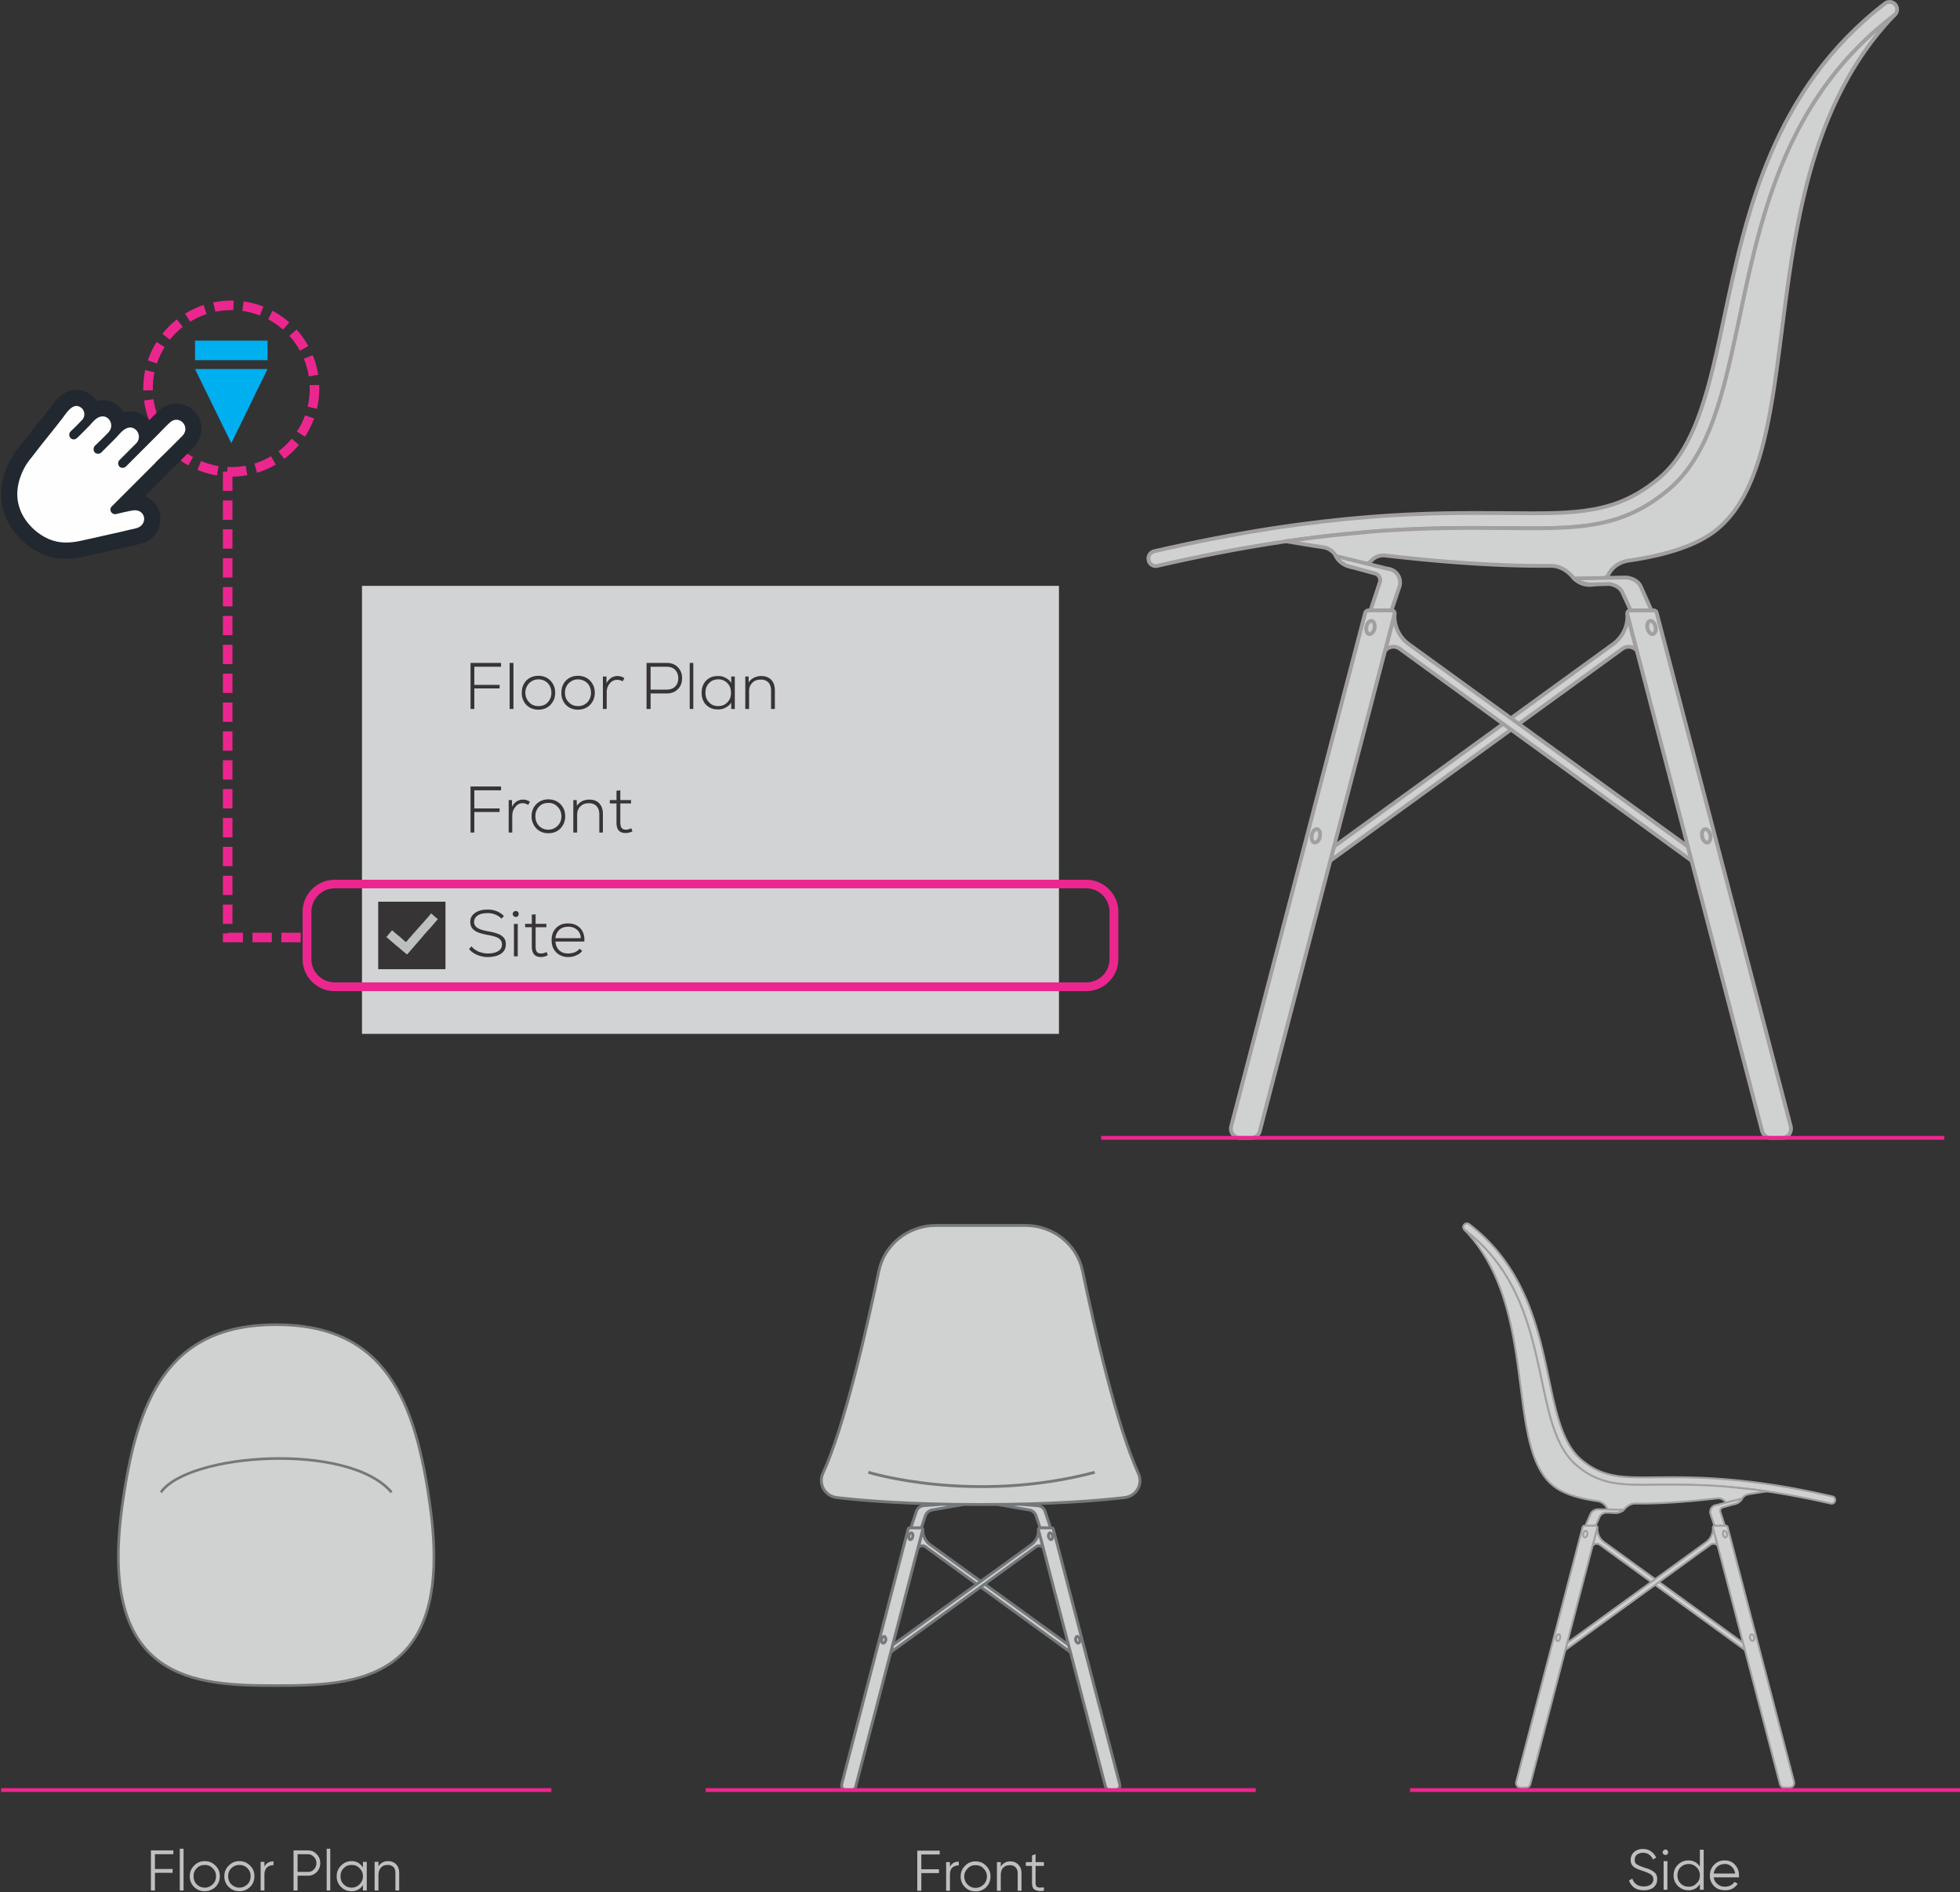 <svg xmlns="http://www.w3.org/2000/svg" xml:space="preserve" id="svg1" width="548.955" height="529.903" viewBox="0 0 145.244 140.203"><rect x="0" y="0" width="145.244" height="140.203" fill="#333333" stroke="none"/><defs id="defs1"><style id="style1" type="text/css">.fil2{fill-rule:nonzero}.str3,.str6{stroke:#ec268f;stroke-width:.16;stroke-miterlimit:22.926}.str6{stroke-width:.4;stroke-dasharray:.81 .4}.str0{stroke-linejoin:round;stroke-miterlimit:10}.str2{stroke:#75787a}.str2,.str4,.str5{stroke-linejoin:round;stroke-miterlimit:10}.str5{stroke:#75787a;stroke-width:.11}.str2{stroke-width:.12}.str0,.str4{stroke:#a1a09f;stroke-width:.16}.str4{stroke-width:.08}.fil1,.fil2{fill:none}.fil1{fill-rule:nonzero}.fil8{fill:#00afef}.fil0,.fil11,.fil3{fill-rule:nonzero}.fil3{fill:#bdbfc1}.fil11{fill:#373435}.fil0{fill:#d0d1d1}</style></defs><g id="layer1" transform="matrix(.384 0 0 .384 205.261 3.433)"><g id="g24" style="clip-rule:evenodd;fill-rule:evenodd;image-rendering:optimizeQuality;shape-rendering:geometricPrecision;text-rendering:geometricPrecision" transform="translate(-534.321 -8.897)scale(4.603)"><g id="Camada_x0020_1-3"><g id="_2849951777808"><path id="path1-2" d="M48.11 23.48c.03.17.21.27.37.23 7.16-1.65 11.45-1.61 14.59-1.58 3.04.03 4.88.05 6.87-1.64 1.73-1.47 2.29-4.11 2.94-7.17.91-4.33 1.95-9.22 6.49-12.69.13-.1.16-.29.06-.43s-.3-.17-.44-.07c-4.72 3.62-5.83 8.84-6.73 13.06-.62 2.95-1.16 5.49-2.72 6.82-1.82 1.54-3.47 1.52-6.47 1.49-2.99-.02-7.49-.07-14.73 1.6-.17.04-.27.21-.23.38" class="fil0"></path><path id="path2-2" d="M48.11 23.48c.03.17.21.27.37.23 7.16-1.65 11.45-1.61 14.59-1.58 3.04.03 4.88.05 6.87-1.64 1.73-1.47 2.29-4.11 2.94-7.17.91-4.33 1.95-9.22 6.49-12.69.13-.1.16-.29.06-.43s-.3-.17-.44-.07c-4.72 3.62-5.83 8.84-6.73 13.06-.62 2.95-1.16 5.49-2.72 6.82-1.82 1.54-3.47 1.52-6.47 1.49-2.99-.02-7.49-.07-14.73 1.6-.17.04-.27.21-.23.38z" class="fil1 str0"></path><path id="path3-3" d="m55.94 22.42 1.58-.15c2.25-.17 4.03-.15 5.55-.14 3.04.03 4.88.05 6.87-1.64 1.73-1.47 2.29-4.11 2.94-7.17.91-4.33 1.95-9.22 6.49-12.69-6.32 6.58-3.35 18.1-7.38 21.51-.82.7-2.16 1.12-3.75 1.35-.34.05-.65.23-.82.53-.16.29-.47.49-.82.49-.29 0-.54-.13-.71-.33-.24-.29-.58-.48-.95-.47-2.33.02-4.81-.19-6.9-.43a.68.68 0 0 0-.59.21.96.96 0 0 1-.68.28.93.93 0 0 1-.81-.47.73.73 0 0 0-.54-.37c-.61-.09-1.13-.18-1.54-.25.73-.1 1.41-.19 2.06-.26" class="fil0"></path><path id="path4-6" d="m55.94 22.42 1.58-.15c2.25-.17 4.03-.15 5.55-.14 3.04.03 4.88.05 6.87-1.64 1.73-1.47 2.29-4.11 2.94-7.17.91-4.33 1.95-9.22 6.49-12.69-6.32 6.58-3.35 18.1-7.38 21.51-.82.7-2.16 1.12-3.75 1.35-.34.05-.65.23-.82.53-.16.29-.47.49-.82.49-.29 0-.54-.13-.71-.33-.24-.29-.58-.48-.95-.47-2.33.02-4.81-.19-6.9-.43a.68.68 0 0 0-.59.21.96.96 0 0 1-.68.28.93.93 0 0 1-.81-.47.73.73 0 0 0-.54-.37c-.61-.09-1.13-.18-1.54-.25.73-.1 1.41-.19 2.06-.26z" class="fil1 str0"></path><path id="path6-1" d="M53.88 22.68Z" class="fil1 str0"></path><path id="path7-5" d="M65.95 24.24c.22.17.49.26.77.25l.71-.02c.25.04.46.17.54.35l.35.76h.87l-.45-1.01c-.09-.2-.34-.35-.61-.37Z" class="fil0"></path><path id="path8-5" d="M65.95 24.24c.22.17.49.26.77.25l.71-.02c.25.04.46.17.54.35l.35.76h.87l-.45-1.01c-.09-.2-.34-.35-.61-.37Z" class="fil1 str0"></path><path id="path9-4" d="m55.96 23.3 2.16.53c.36.03.61.38.51.74l-.34 1.01h-.88l.39-1.17a.29.29 0 0 0-.2-.38l-1.14-.31c-.38-.14-.5-.42-.5-.42" class="fil0"></path><path id="path10-0" d="m55.96 23.3 2.16.53c.36.03.61.38.51.74l-.34 1.01h-.88l.39-1.17a.29.29 0 0 0-.2-.38l-1.14-.31c-.38-.14-.5-.42-.5-.42z" class="fil1 str0"></path><path id="path11-2" d="M68.18 25.74c.03.48-.19.95-.58 1.24l-11.72 8.5-.15.59 12.24-8.88c.19-.14.45-.11.6.07z" class="fil0"></path><path id="path12-6" d="M68.18 25.74c.03.48-.19.95-.58 1.24l-11.72 8.5-.15.59 12.24-8.88c.19-.14.45-.11.6.07z" class="fil1 str0"></path><path id="path13-0" d="M58.42 25.74c-.03.48.19.95.58 1.24l11.72 8.5.15.59-12.23-8.88a.45.45 0 0 0-.61.07z" class="fil0"></path><path id="path14-6" d="M58.42 25.74c-.03.48.19.95.58 1.24l11.72 8.5.15.59-12.23-8.88a.45.45 0 0 0-.61.07z" class="fil1 str0"></path><path id="path15-1" d="m73.83 47.41-5.65-21.67c-.02-.08.04-.16.12-.16h.99c.06 0 .11.04.12.1l5.62 21.53c.06.25-.12.48-.37.48h-.46c-.17 0-.32-.11-.37-.28" class="fil0"></path><path id="path16-1" d="m73.83 47.41-5.65-21.67c-.02-.08.04-.16.12-.16h.99c.06 0 .11.04.12.1l5.62 21.53c.06.25-.12.48-.37.48h-.46c-.17 0-.32-.11-.37-.28z" class="fil1 str0"></path><path id="path17-1" d="M69.02 26.33c.04.15.14.26.23.24.1-.02.15-.16.11-.31-.03-.15-.13-.26-.23-.24-.09.02-.14.16-.11.31" class="fil0"></path><path id="path18-7" d="M69.02 26.33c.04.15.14.26.23.24.1-.02.15-.16.11-.31-.03-.15-.13-.26-.23-.24-.09.02-.14.16-.11.31z" class="fil1 str0"></path><path id="path19-3" d="M71.32 35.07c.03.15.13.26.22.24.1-.02.15-.16.12-.32-.04-.15-.14-.26-.23-.24-.1.02-.15.16-.11.32" class="fil0"></path><path id="path20-0" d="M71.32 35.07c.03.15.13.26.22.24.1-.02.15-.16.12-.32-.04-.15-.14-.26-.23-.24-.1.02-.15.16-.11.32z" class="fil1 str0"></path><path id="path21-0" d="m52.77 47.41 5.65-21.67c.02-.08-.03-.16-.12-.16h-.99c-.05 0-.1.04-.12.1l-5.62 21.53c-.06.25.12.48.37.48h.46c.17 0 .33-.11.37-.28" class="fil0"></path><path id="path22-4" d="m52.77 47.41 5.65-21.67c.02-.08-.03-.16-.12-.16h-.99c-.05 0-.1.04-.12.1l-5.62 21.53c-.06.25.12.48.37.48h.46c.17 0 .33-.11.37-.28z" class="fil1 str0"></path><path id="path23-8" d="M57.58 26.33c-.03.15-.13.26-.23.24-.09-.02-.14-.16-.11-.31s.14-.26.23-.24.14.16.11.31" class="fil0"></path><path id="path24-3" d="M57.58 26.33c-.03.15-.13.26-.23.24-.09-.02-.14-.16-.11-.31s.14-.26.23-.24.14.16.11.31z" class="fil1 str0"></path><path id="path25-0" d="M55.29 35.07c-.03.15-.14.26-.23.24s-.14-.16-.11-.32c.03-.15.13-.26.23-.24.09.02.14.16.11.32" class="fil0"></path><path id="path26-1" d="M55.29 35.07c-.03.15-.14.26-.23.24s-.14-.16-.11-.32c.03-.15.13-.26.23-.24.09.02.14.16.11.32z" class="fil1 str0"></path><path id="line26-2" d="M46.12 47.69h35.35" class="fil1" style="stroke:#ec268f;stroke-width:.16;stroke-linejoin:round;stroke-miterlimit:4"></path><path id="path27-9" d="m40.35 63.06-1.33.23c-.13.03-.23.12-.27.24l-.17.51h-.44l.23-.68c.04-.14.16-.24.31-.25l.76-.06z" class="fil0"></path><path id="path28-0" d="m40.35 63.06-1.33.23c-.13.03-.23.12-.27.24l-.17.51h-.44l.23-.68c.04-.14.16-.24.31-.25l.76-.06z" class="fil1 str2"></path><path id="path29-3" d="m41.79 63.06 1.33.23c.13.03.23.12.27.24l.17.51H44l-.23-.68a.35.35 0 0 0-.31-.25l-.77-.06z" class="fil0"></path><path id="path30-8" d="m41.79 63.06 1.33.23c.13.03.23.12.27.24l.17.51H44l-.23-.68a.35.35 0 0 0-.31-.25l-.77-.06z" class="fil1 str2"></path><path id="path31-8" d="M38.64 64.11c-.01.24.1.47.29.62l5.83 4.22.07.3-6.08-4.42a.22.22 0 0 0-.3.04z" class="fil0"></path><path id="path32-5" d="M38.64 64.11c-.01.24.1.47.29.62l5.83 4.22.07.3-6.08-4.42a.22.22 0 0 0-.3.04z" class="fil1 str2"></path><path id="path33-7" d="M43.49 64.11c.02.24-.09.47-.28.62l-5.83 4.22-.08.3 6.09-4.42c.09-.07.22-.05.3.04z" class="fil0"></path><path id="path34-7" d="M43.49 64.11c.02.24-.09.47-.28.62l-5.83 4.22-.08.3 6.09-4.42c.09-.07.22-.05.3.04z" class="fil1 str2"></path><path id="path35-0" d="m35.83 74.88 2.81-10.77c.01-.04-.02-.07-.06-.07h-.49c-.03 0-.05.01-.06.04l-2.79 10.71c-.03.12.06.24.18.24h.23c.09 0 .16-.06.18-.15" class="fil0"></path><path id="path36-8" d="m35.83 74.88 2.81-10.77c.01-.04-.02-.07-.06-.07h-.49c-.03 0-.05.01-.06.04l-2.79 10.71c-.03.12.06.24.18.24h.23c.09 0 .16-.06.18-.15z" class="fil1 str2"></path><path id="path37-9" d="M38.22 64.41c-.01.07-.06.13-.11.12s-.07-.08-.05-.16c.01-.08.06-.13.11-.12s.07.08.05.16" class="fil0"></path><path id="path38-3" d="M38.22 64.41c-.01.07-.06.13-.11.12s-.07-.08-.05-.16c.01-.08.06-.13.11-.12s.07.08.05.16z" class="fil1 str2"></path><path id="path39-0" d="M37.09 68.75c-.02.08-.07.13-.12.12s-.07-.08-.05-.16c.01-.07.06-.13.11-.12s.07.08.06.16" class="fil0"></path><path id="path40-7" d="M37.09 68.75c-.02.08-.07.13-.12.12s-.07-.08-.05-.16c.01-.07.06-.13.11-.12s.07.08.06.16z" class="fil1 str2"></path><path id="path41-4" d="m46.3 74.88-2.81-10.77c-.01-.04.02-.07.06-.07h.5c.02 0 .05.01.06.04l2.79 10.71c.03.12-.06.24-.19.24h-.22c-.09 0-.16-.06-.19-.15" class="fil0"></path><path id="path42-7" d="m46.3 74.88-2.81-10.77c-.01-.04.02-.07.06-.07h.5c.02 0 .05.01.06.04l2.79 10.71c.03.12-.06.24-.19.24h-.22c-.09 0-.16-.06-.19-.15z" class="fil1 str2"></path><path id="path43-8" d="M43.91 64.41c.02.07.07.13.12.12.04-.01.07-.08.05-.16-.01-.08-.07-.13-.11-.12-.05.01-.07.08-.06.16" class="fil0"></path><path id="path44-3" d="M43.91 64.41c.02.07.07.13.12.12.04-.01.07-.08.05-.16-.01-.08-.07-.13-.11-.12-.05.01-.07.08-.06.16z" class="fil1 str2"></path><path id="path45-7" d="M45.05 68.75c.02.08.07.13.12.12.04-.01.07-.08.05-.16-.01-.07-.07-.13-.11-.12-.05.01-.07.08-.06.16" class="fil0"></path><path id="path46-1" d="M45.05 68.75c.02.08.07.13.12.12.04-.01.07-.08.05-.16-.01-.07-.07-.13-.11-.12-.05.01-.07.08-.06.16z" class="fil1 str2"></path><path id="path47-0" d="M41.07 63.06c2.93 0 4.91-.16 6.02-.29.5-.05.8-.56.59-1.01-.91-1.99-1.84-6.08-2.34-8.49-.23-1.11-1.23-1.91-2.4-1.91H39.2c-1.17 0-2.17.8-2.4 1.91-.51 2.41-1.43 6.5-2.35 8.49-.2.45.1.96.6 1.01 1.11.13 3.08.29 6.02.29" class="fil0"></path><path id="path48-0" d="M41.07 63.06c2.93 0 4.91-.16 6.02-.29.5-.05.8-.56.59-1.01-.91-1.99-1.84-6.08-2.34-8.49-.23-1.11-1.23-1.91-2.4-1.91H39.2c-1.17 0-2.17.8-2.4 1.91-.51 2.41-1.43 6.5-2.35 8.49-.2.45.1.96.6 1.01 1.11.13 3.08.29 6.02.29z" class="fil1 str2"></path><path id="path49-8" d="M36.36 61.71s4.37 1.35 9.49 0" class="fil1 str2"></path><path id="line49-3" d="M29.54 75.03H52.6" class="fil2 str3"></path><path id="polygon49" d="M38.41 79.25v-1.68h.94v.16h-.77v.62h.74v.16h-.74v.74z" class="fil3"></path><path id="_1-4" d="M39.78 78.25c.07-.14.19-.22.37-.22v.16a.4.4 0 0 0-.27.09c-.07.07-.1.17-.1.3v.67h-.16v-1.2h.16z" class="fil3"></path><path id="_2-5" d="M41.3 79.1a.6.6 0 0 1-.45.18c-.17 0-.32-.06-.44-.18a.6.6 0 0 1-.18-.45c0-.18.06-.32.18-.44.12-.13.27-.19.44-.19.18 0 .33.06.45.19.12.12.18.26.18.44q0 .27-.18.45m-.78-.11c.09.09.2.14.33.14a.476.476 0 0 0 .48-.48c0-.13-.05-.24-.14-.33-.09-.1-.2-.14-.34-.14-.13 0-.24.04-.33.14-.09.09-.14.2-.14.33s.05.25.14.34" class="fil3"></path><path id="_3-0" d="M42.31 78.02c.14 0 .26.05.34.14.09.09.13.21.13.36v.73h-.16v-.73c0-.11-.03-.19-.09-.25q-.075-.09-.24-.09c-.11 0-.2.03-.28.11-.07.07-.1.18-.1.33v.63h-.16v-1.2h.16v.19a.45.45 0 0 1 .4-.22" class="fil3"></path><path id="_4-1" d="M43.72 78.21h-.35v.72c0 .07.02.11.04.14.03.03.07.04.12.05.05 0 .11-.01.19-.01v.14c-.17.03-.29.01-.38-.04-.08-.04-.12-.14-.12-.28v-.72h-.26v-.16h.26v-.28l.15-.05v.33h.35z" class="fil3"></path><path id="path50-4" d="M76.89 62.9c-.02.09-.1.14-.18.12-3.56-.82-5.69-.8-7.25-.79-1.51.02-2.42.03-3.41-.81-.86-.73-1.14-2.04-1.46-3.56-.46-2.15-.97-4.58-3.23-6.31a.155.155 0 0 1-.03-.21.15.15 0 0 1 .22-.03c2.35 1.79 2.9 4.39 3.34 6.48.31 1.47.58 2.73 1.36 3.39.9.76 1.72.76 3.21.74 1.49-.01 3.72-.03 7.31.8.09.02.14.1.12.18" class="fil0"></path><path id="path51-5" d="M76.89 62.9c-.02.09-.1.14-.18.12-3.56-.82-5.69-.8-7.25-.79-1.51.02-2.42.03-3.41-.81-.86-.73-1.14-2.04-1.46-3.56-.46-2.15-.97-4.58-3.23-6.31a.155.155 0 0 1-.03-.21.15.15 0 0 1 .22-.03c2.35 1.79 2.9 4.39 3.34 6.48.31 1.47.58 2.73 1.36 3.39.9.76 1.72.76 3.21.74 1.49-.01 3.72-.03 7.31.8.09.02.14.1.12.18z" class="fil1 str4"></path><path id="path52-6" d="m73 62.38-.78-.08c-1.12-.08-2.01-.07-2.76-.07-1.51.02-2.42.03-3.41-.81-.86-.73-1.14-2.04-1.46-3.56-.46-2.15-.97-4.58-3.23-6.31 3.14 3.27 1.67 8.99 3.67 10.69.41.35 1.07.56 1.86.67.17.02.33.11.41.26.08.14.23.24.41.24.14 0 .27-.06.35-.16.12-.14.29-.24.47-.23 1.16.01 2.39-.1 3.43-.22.11-.01.22.03.29.11a.467.467 0 0 0 .74-.1c.06-.1.16-.16.27-.18.3-.05.56-.09.76-.12-.36-.06-.69-.1-1.02-.13" class="fil0"></path><path id="path53-2" d="m73 62.38-.78-.08c-1.12-.08-2.01-.07-2.76-.07-1.51.02-2.42.03-3.41-.81-.86-.73-1.14-2.04-1.46-3.56-.46-2.15-.97-4.58-3.23-6.31 3.14 3.27 1.67 8.99 3.67 10.69.41.35 1.07.56 1.86.67.17.02.33.11.41.26.08.14.23.24.41.24.14 0 .27-.06.35-.16.12-.14.29-.24.47-.23 1.16.01 2.39-.1 3.43-.22.11-.01.22.03.29.11a.467.467 0 0 0 .74-.1c.06-.1.16-.16.27-.18.3-.05.56-.09.76-.12-.36-.06-.69-.1-1.02-.13z" class="fil1 str4"></path><path id="path54-0" d="M74.03 62.51h-.01Z" class="fil0"></path><path id="path55-3" d="M74.03 62.51h-.01Z" class="fil1 str4"></path><path id="path56-5" d="M68.03 63.28c-.11.09-.24.13-.38.13l-.36-.01c-.12.01-.23.08-.27.17l-.17.38h-.43l.22-.5c.05-.11.17-.18.3-.19z" class="fil0"></path><path id="path57-6" d="M68.03 63.28c-.11.09-.24.13-.38.13l-.36-.01c-.12.01-.23.08-.27.17l-.17.38h-.43l.22-.5c.05-.11.17-.18.3-.19z" class="fil1 str4"></path><path id="path58-6" d="m72.99 62.81-1.07.27c-.18.01-.3.19-.26.36l.17.51h.44l-.19-.58c-.03-.09.02-.17.1-.19l.56-.16c.19-.07.25-.21.25-.21" class="fil0"></path><path id="path59-6" d="m72.99 62.81-1.07.27c-.18.01-.3.19-.26.36l.17.51h.44l-.19-.58c-.03-.09.02-.17.1-.19l.56-.16c.19-.07.25-.21.25-.21z" class="fil1 str4"></path><path id="path60-7" d="M66.92 64.03c-.01.24.09.47.29.61l5.82 4.22.08.3-6.08-4.41c-.1-.07-.23-.06-.3.03z" class="fil0"></path><path id="path61-6" d="M66.92 64.03c-.01.24.09.47.29.61l5.82 4.22.08.3-6.08-4.41c-.1-.07-.23-.06-.3.03z" class="fil1 str4"></path><path id="path62-7" d="M71.77 64.03c.01.24-.1.47-.29.61l-5.82 4.22-.08.3 6.08-4.41c.1-.07.23-.06.3.03z" class="fil0"></path><path id="path63-7" d="M71.77 64.03c.01.24-.1.47-.29.61l-5.82 4.22-.08.3 6.08-4.41c.1-.07.23-.06.3.03z" class="fil1 str4"></path><path id="path64-1" d="m64.11 74.79 2.81-10.76c.01-.04-.02-.08-.06-.08h-.49c-.03 0-.05.02-.06.04l-2.79 10.7c-.03.12.06.24.18.24h.23c.09 0 .16-.06.18-.14" class="fil0"></path><path id="path65-9" d="m64.11 74.79 2.81-10.76c.01-.04-.02-.08-.06-.08h-.49c-.03 0-.05.02-.06.04l-2.79 10.7c-.03.12.06.24.18.24h.23c.09 0 .16-.06.18-.14z" class="fil1 str4"></path><path id="path66-1" d="M66.5 64.32c-.01.08-.06.13-.11.12s-.07-.08-.06-.16c.02-.07.07-.13.12-.12.04.01.07.08.05.16" class="fil0"></path><path id="path67-6" d="M66.5 64.32c-.01.08-.06.13-.11.12s-.07-.08-.06-.16c.02-.07.07-.13.12-.12.04.01.07.08.05.16z" class="fil1 str4"></path><path id="path68-2" d="M65.36 68.66c-.01.08-.06.13-.11.12s-.07-.08-.05-.16c.01-.07.06-.13.11-.12s.07.08.05.16" class="fil0"></path><path id="path69-7" d="M65.36 68.66c-.01.08-.06.13-.11.12s-.07-.08-.05-.16c.01-.07.06-.13.11-.12s.07.08.05.16z" class="fil1 str4"></path><path id="path70-2" d="m74.58 74.79-2.81-10.76c-.01-.04.02-.08.06-.08h.49c.03 0 .05.02.06.04l2.79 10.7c.03.12-.06.24-.18.24h-.23c-.09 0-.16-.06-.18-.14" class="fil0"></path><path id="path71-7" d="m74.58 74.79-2.81-10.76c-.01-.04.02-.08.06-.08h.49c.03 0 .05.02.06.04l2.79 10.7c.03.12-.06.24-.18.24h-.23c-.09 0-.16-.06-.18-.14z" class="fil1 str4"></path><path id="path72-6" d="M72.19 64.32c.01.08.06.13.11.12s.07-.08.06-.16c-.02-.07-.07-.13-.12-.12-.04.01-.07.08-.05.16" class="fil0"></path><path id="path73-5" d="M72.19 64.32c.01.08.06.13.11.12s.07-.08.06-.16c-.02-.07-.07-.13-.12-.12-.04.01-.07.08-.05.16z" class="fil1 str4"></path><path id="path74-1" d="M73.32 68.66c.02.08.07.13.12.12s.07-.08.05-.16c-.01-.07-.06-.13-.11-.12s-.07.08-.06.16" class="fil0"></path><path id="path75-3" d="M73.32 68.66c.02.08.07.13.12.12s.07-.08.05-.16c-.01-.07-.06-.13-.11-.12s-.07.08-.06.16z" class="fil1 str4"></path><path id="line75" d="M59.07 75.03h23.07" class="fil2 str3"></path><path id="path76-9" d="M68.87 79.23c-.15 0-.29-.03-.39-.1a.6.6 0 0 1-.23-.31l.14-.08c.03.1.09.19.17.24.08.06.18.09.31.09s.22-.03.29-.08a.28.28 0 0 0 .11-.22c0-.09-.04-.15-.1-.2-.06-.04-.17-.09-.31-.14-.18-.06-.29-.1-.35-.14a.35.35 0 0 1-.19-.33c0-.14.05-.25.15-.34q.15-.12.36-.12c.13 0 .25.03.34.1.1.07.17.16.22.26l-.14.08a.43.43 0 0 0-.42-.28c-.1 0-.18.03-.25.08q-.09.075-.09.21c0 .09.02.15.08.19s.15.08.29.13c.06.02.1.03.13.04.02.01.06.02.11.04s.09.04.11.06q.045.015.09.06c.04.03.06.05.08.08.01.02.02.06.04.09.01.04.01.08.01.13 0 .14-.05.25-.15.34-.1.08-.24.12-.41.12" class="fil3"></path><path id="_1_406" d="M69.86 77.72c-.02.02-.05.03-.08.03-.04 0-.06-.01-.08-.03a.09.09 0 0 1-.04-.08c0-.03.01-.06.04-.08.02-.02.04-.04.08-.04.03 0 .06.02.08.04s.03.05.03.08-.01.06-.03.08m-.16 1.49v-1.2h.16v1.2z" class="fil3"></path><path id="_2_407" d="M71.22 77.53h.16v1.68h-.16v-.24c-.11.18-.27.26-.48.26-.17 0-.32-.06-.44-.18a.6.6 0 0 1-.18-.44q0-.27.18-.45c.12-.12.27-.18.44-.18.21 0 .37.09.48.26zm-.81 1.41c.09.1.21.14.34.14s.24-.04.33-.14c.1-.09.14-.2.14-.33 0-.14-.04-.25-.14-.34a.45.45 0 0 0-.33-.14c-.13 0-.25.05-.34.14s-.13.2-.13.34c0 .13.04.24.13.33" class="fil3"></path><path id="_3_408" d="M72.27 77.98c.17 0 .32.06.43.19.11.12.16.27.16.44v.08H71.8c.02.12.07.21.16.28.09.08.19.11.32.11q.135 0 .24-.06a.4.4 0 0 0 .15-.14l.14.08c-.06.08-.13.15-.22.2s-.19.07-.31.07c-.19 0-.34-.05-.46-.17a.6.6 0 0 1-.18-.45q0-.27.18-.45a.58.58 0 0 1 .45-.18m0 .15c-.13 0-.23.04-.32.11a.5.5 0 0 0-.15.29h.9a.48.48 0 0 0-.15-.29.4.4 0 0 0-.28-.11" class="fil3"></path><path id="path77-9" d="M11.53 55.52c4.6 0 5.85 3.2 6.46 7.64 1.01 7.34-3.08 7.49-6.46 7.49-3.37 0-7.46-.15-6.46-7.49.61-4.44 1.87-7.64 6.46-7.64" class="fil0"></path><path id="path78-5" d="M11.53 55.52c4.6 0 5.85 3.2 6.46 7.64 1.01 7.34-3.08 7.49-6.46 7.49-3.37 0-7.46-.15-6.46-7.49.61-4.44 1.87-7.64 6.46-7.64z" class="fil1 str5"></path><path id="path79-9" d="M6.7 62.55c1.13-1.64 7.87-2.13 9.67 0" class="fil1 str5"></path><path id="line79-2" d="M0 75.03h23.07" class="fil2 str3"></path><path id="polygon79" d="M6.28 79.24v-1.68h.94v.16h-.77v.62h.74v.16h-.74v.74z" class="fil3"></path><path id="_1_409" d="M7.65 79.24h-.16v-1.75h.16z" class="fil3"></path><path id="_2_410" d="M8.99 79.09q-.195.18-.45.18a.6.6 0 0 1-.45-.18.6.6 0 0 1-.18-.45c0-.18.06-.32.18-.44.12-.13.27-.19.45-.19.17 0 .32.06.45.19.12.12.18.26.18.44q0 .27-.18.45m-.79-.11c.09.09.21.14.34.14s.24-.05.33-.14c.1-.09.14-.21.14-.34s-.04-.24-.14-.33c-.09-.1-.2-.14-.33-.14s-.25.04-.34.14c-.09.09-.13.2-.13.33s.04.25.13.34" class="fil3"></path><path id="_3_411" d="M10.44 79.09c-.13.12-.27.18-.45.18s-.32-.06-.45-.18a.6.6 0 0 1-.18-.45c0-.18.06-.32.18-.44.13-.13.27-.19.45-.19s.32.06.45.19c.12.12.18.26.18.44q0 .27-.18.45m-.79-.11c.1.09.21.14.34.14s.24-.05.34-.14c.09-.09.13-.21.13-.34s-.04-.24-.13-.33c-.1-.1-.21-.14-.34-.14s-.24.04-.34.14c-.09.09-.13.2-.13.33s.04.25.13.34" class="fil3"></path><path id="_4_412" d="M11.04 78.24c.07-.14.2-.22.38-.22v.16a.4.4 0 0 0-.27.09c-.07.07-.11.17-.11.3v.67h-.16v-1.2h.16z" class="fil3"></path><path id="_5-6" d="M12.86 77.56c.15 0 .27.05.37.16.1.1.15.22.15.37s-.05.28-.15.38-.22.15-.37.15h-.43v.62h-.17v-1.68zm0 .9c.1 0 .19-.03.25-.1a.37.37 0 0 0 .11-.27c0-.11-.04-.19-.11-.26a.33.33 0 0 0-.25-.11h-.43v.74z" class="fil3"></path><path id="_6-5" d="M13.8 79.24h-.15v-1.75h.15Z" class="fil3"></path><path id="_7-3" d="M15.17 78.04h.16v1.2h-.16v-.23a.54.54 0 0 1-.48.26c-.18 0-.32-.06-.44-.18a.6.6 0 0 1-.18-.45c0-.17.06-.32.18-.44s.26-.19.44-.19q.315 0 .48.27zm-.81.94c.09.09.2.14.34.14.13 0 .24-.05.33-.14s.14-.21.14-.34-.05-.24-.14-.33c-.09-.1-.2-.14-.33-.14-.14 0-.25.04-.34.14-.09.09-.13.2-.13.33s.04.25.13.34" class="fil3"></path><path id="_8-2" d="M16.22 78.01c.15 0 .26.05.35.14q.12.135.12.36v.73h-.16v-.73c0-.11-.02-.19-.08-.25a.32.32 0 0 0-.24-.09c-.12 0-.21.03-.28.11-.07.07-.11.18-.11.33v.63h-.16v-1.2h.16v.19a.45.45 0 0 1 .4-.22" class="fil3"></path><path id="polygon80-4" d="M15.13 43.33V24.55h29.22v18.78z" style="fill:#d2d3d5;fill-rule:nonzero"></path><path id="polygon81-4" d="M15.81 40.62v-2.83h2.82v2.83z" style="fill:#373435;fill-rule:nonzero"></path><path id="path81-4" d="M16.72 39.26c0 .01.2.18.22.2.01 0 .03.02.04.02l.17-.2c.01 0 .01-.01.02-.02.01 0 .01-.01.02-.02s.02-.02.03-.04l.31-.35c.01 0 .01-.01.01 0v-.01l.4-.45c.01-.01.02-.02.03-.04.01-.01.05-.06.06-.07.02.01.08.08.11.09v.01c.01 0 .01 0 .01.01.01.01.02.01.03.02.02.02.11.1.13.11l-.28.33-.02.02-.3.33c0 .01 0 .01-.01.02l-.64.74c-.01.01-.04.04-.05.04-.01-.01-.11-.1-.13-.11l-.14-.12c-.06-.06-.15-.12-.22-.18l-.04-.04c-.02-.01-.03-.03-.05-.04l-.13-.11c-.01-.02-.14-.12-.15-.13.01-.01.02-.03.03-.03l.09-.11c.02-.02.04-.05.06-.07l.06-.07c.02.01.14.12.16.14.03.01.15.13.17.13" style="fill:#bdbfc1"></path><path id="path82-2" d="M13.98 36.95H45.5c.69 0 1.26.57 1.26 1.26v1.99c0 .69-.57 1.26-1.26 1.26H13.98c-.69 0-1.26-.57-1.26-1.26v-1.99c0-.69.57-1.26 1.26-1.26zm0 .2H45.5c.58 0 1.05.48 1.05 1.06v1.99c0 .58-.47 1.05-1.05 1.05H13.98c-.58 0-1.05-.47-1.05-1.05v-1.99c0-.58.47-1.06 1.05-1.06z" class="str3" style="fill:#ec268f"></path><path id="polygon82-7" d="m8.13 15.46 1.52 3.11 1.52-3.11z" class="fil8"></path><path id="polygon83-9" d="M11.17 14.27v.82H8.13v-.82z" class="fil8"></path><path id="polyline83-2" d="M9.5 19.76v19.53h3.22" class="fil2 str6"></path><circle id="circle83-3" cx="9.65" cy="16.28" r="3.49" class="fil2 str6"></circle><path id="path83-7" d="M6.03 20.78c.3-.29.59-.59.89-.88l.01-.02.02-.02c.38-.37.76-.74 1.13-1.13.41-.41.43-1.05.04-1.48-.41-.44-1.06-.45-1.5-.05-.14.13-.28.27-.41.41-.27-.32-.68-.44-1.07-.34 0 0 0-.01-.01-.01-.24-.39-.69-.57-1.13-.46a1 1 0 0 0-.11-.14l-.02-.03-.02-.02c-.42-.37-.97-.36-1.38-.01-.2.17-.3.34-.45.53l-.92 1.16c-.14.17-.28.35-.42.52l-.01.02v.01c-.02.02-.03.04-.05.06-.04.06-.08.12-.12.19-.11.17-.21.36-.29.56-.23.57-.28 1.2-.1 1.79.26.85 1.01 1.59 1.86 1.86.53.16 1.04.13 1.57.01.47-.1.93-.21 1.39-.31.23-.05.46-.1.69-.16.35-.08.62-.15.85-.46.34-.46.26-1.1-.19-1.45-.08-.06-.16-.11-.25-.15" style="fill:#212830"></path><path id="path84-3" d="M2.55 17.55c-.3.39-.61.77-.92 1.16l-.41.53h-.01c-.01.02-.02.03-.03.05-.04.05-.07.1-.11.15-.09.15-.17.3-.23.46-.17.43-.22.9-.08 1.34.19.64.78 1.21 1.41 1.41.41.13.81.09 1.22 0 .47-.1.93-.21 1.39-.31.23-.05.46-.11.69-.16.17-.04.34-.06.45-.21.12-.16.1-.38-.06-.51-.12-.09-.27-.09-.41-.06-.21.04-.42.09-.63.14-.18.04-.32-.18-.18-.32l1.83-1.83v-.01c.38-.37.76-.74 1.13-1.12.36-.37-.13-.91-.52-.56-.19.17-.36.36-.53.53l-.51.51-.71.71-.1.1a.2.2 0 0 1-.27 0c-.07-.08-.07-.2 0-.27l.71-.71c.29-.32-.06-.83-.46-.6-.16.09-.29.27-.43.41l-.5.5-.08.08a.2.2 0 0 1-.27 0 .213.213 0 0 1 0-.28c.17-.16.34-.33.51-.5.02-.03.05-.05.07-.07v-.01c.27-.29-.01-.79-.41-.62-.14.06-.27.21-.38.34 0 0-.01 0-.01.01l-.46.46c-.02.02-.04.04-.07.06-.07.08-.2.08-.27 0-.07-.07-.07-.19 0-.27.16-.15.31-.3.46-.46.01 0 .01 0 .01-.01a.35.35 0 0 0 .01-.5c-.36-.32-.65.2-.84.44" style="fill:#fefefe;fill-rule:nonzero"></path><path id="polygon84" d="M19.68 29.71v-1.93h1.28v.16h-1.12v.76h1.06v.15h-1.06v.86z" class="fil11"></path><path id="_1_413" d="M21.48 29.71h-.16v-1.93h.16z" class="fil11"></path><path id="_2_414" d="M22.53 29.74c-.21 0-.38-.07-.51-.2a.7.7 0 0 1-.19-.51c0-.21.06-.37.19-.51.13-.13.3-.2.51-.2.2 0 .37.07.5.2.13.14.2.3.2.51s-.07.37-.2.51c-.13.13-.3.2-.5.2m0-.15c.16 0 .29-.05.39-.16s.15-.24.15-.4-.05-.29-.15-.4c-.1-.1-.23-.16-.39-.16s-.29.06-.39.16a.576.576 0 0 0 0 .8c.1.11.23.16.39.16" class="fil11"></path><path id="_3_415" d="M24.19 29.74c-.21 0-.38-.07-.51-.2a.7.7 0 0 1-.19-.51c0-.21.06-.37.19-.51.13-.13.3-.2.51-.2.2 0 .37.07.5.2.13.14.2.3.2.51s-.07.37-.2.51c-.13.13-.3.2-.5.2m0-.15c.15 0 .28-.05.39-.16.1-.11.15-.24.15-.4s-.05-.29-.15-.4a.57.57 0 0 0-.39-.16c-.16 0-.29.06-.39.16-.11.11-.16.24-.16.4s.05.29.16.4c.1.11.23.16.39.16" class="fil11"></path><path id="_4_416" d="M25.83 28.33q.18 0 .3.09l-.07.13a.5.5 0 0 0-.23-.06c-.13 0-.23.05-.31.15-.09.1-.13.23-.13.38v.69h-.16v-1.36h.15v.28c.05-.09.11-.16.19-.22.08-.05.17-.08.26-.08" class="fil11"></path><path id="_5_417" d="M27.9 27.78c.2 0 .36.06.47.18.12.12.18.27.18.46s-.06.35-.18.46c-.11.12-.27.18-.47.18h-.67v.65h-.17v-1.93zm-.01 1.12c.16 0 .28-.04.37-.13.08-.08.13-.2.13-.35a.52.52 0 0 0-.13-.35c-.09-.09-.21-.13-.37-.13h-.66v.96z" class="fil11"></path><path id="_6_418" d="M29.02 29.71h-.15v-1.93h.15z" class="fil11"></path><path id="_7_419" d="M30.61 28.35h.15v1.36h-.15v-.27c-.05.09-.13.16-.23.21-.1.06-.21.08-.33.08-.2 0-.36-.06-.49-.19s-.19-.3-.19-.51.06-.38.19-.51.29-.19.49-.19a.6.6 0 0 1 .33.08c.1.05.18.12.23.21zm-.55 1.24c.16 0 .29-.05.39-.16.1-.1.15-.23.15-.4s-.05-.3-.15-.4a.5.5 0 0 0-.39-.16c-.15 0-.28.05-.38.16-.1.1-.15.23-.15.4s.05.3.15.4c.1.11.23.16.38.16" class="fil11"></path><path id="_8_420" d="M31.86 28.33c.18 0 .32.05.43.16.1.11.15.26.15.44v.78h-.16v-.77c0-.15-.04-.26-.11-.34a.42.42 0 0 0-.32-.12c-.15 0-.27.04-.36.14-.09.09-.13.2-.13.34v.75h-.16v-1.36h.14v.25c.06-.09.13-.15.22-.2.09-.04.19-.07.3-.07" class="fil11"></path><path id="polygon85" d="M19.68 34.89v-1.93h1.28v.16h-1.12v.76h1.06v.15h-1.06v.86z" class="fil11"></path><path id="_1_421" d="M21.87 33.51q.18 0 .3.09l-.07.13a.5.5 0 0 0-.23-.07c-.13 0-.23.05-.31.16-.09.1-.13.23-.13.38v.69h-.15v-1.36h.14v.28c.05-.09.11-.17.19-.22s.17-.08.26-.08" class="fil11"></path><path id="_2_422" d="M22.94 34.92c-.2 0-.37-.07-.5-.2a.73.73 0 0 1-.2-.51c0-.21.07-.38.2-.51s.3-.2.5-.2c.21 0 .38.07.51.2s.2.3.2.51c0 .2-.07.37-.2.51-.13.13-.3.2-.51.2m0-.15c.16 0 .29-.06.39-.16.11-.11.16-.24.16-.4s-.05-.29-.16-.4a.5.5 0 0 0-.39-.16c-.16 0-.29.05-.39.16s-.15.24-.15.4.05.29.15.4c.1.1.23.16.39.16" class="fil11"></path><path id="_3_423" d="M24.66 33.51c.18 0 .32.05.42.16s.15.25.15.44v.78h-.15v-.77c0-.15-.04-.26-.12-.34-.07-.08-.18-.12-.32-.12s-.26.04-.35.13c-.1.1-.14.21-.14.35v.75h-.16v-1.36h.14l.01.24c.05-.08.12-.14.21-.19.1-.05.2-.07.31-.07" class="fil11"></path><path id="_4_424" d="m26.42 34.71.05.13a.6.6 0 0 1-.28.07c-.14 0-.23-.03-.3-.11q-.09-.105-.09-.33v-.8h-.28v-.14h.28v-.39l.16-.02v.41h.45v.14h-.45v.8c0 .1.02.17.05.22s.1.08.19.08c.07 0 .14-.02.22-.06" class="fil11"></path><path id="path85-1" d="M20.4 40.11c-.15 0-.3-.03-.44-.09a.9.9 0 0 1-.34-.24l.1-.12c.07.09.17.16.29.22.13.05.26.08.39.08.19 0 .33-.03.44-.1a.31.31 0 0 0 .16-.28c0-.11-.05-.19-.13-.25-.09-.06-.25-.11-.49-.15-.26-.05-.44-.11-.55-.2-.11-.08-.16-.2-.16-.35s.06-.27.2-.37c.13-.09.3-.14.52-.14.29 0 .51.09.69.27l-.1.11a.8.8 0 0 0-.59-.23c-.17 0-.31.03-.41.1s-.15.16-.15.26c0 .11.04.19.13.25q.12.09.45.15c.28.05.48.11.59.2.11.08.16.19.16.34 0 .17-.06.3-.2.4-.14.09-.32.14-.56.14" class="fil11"></path><path id="_1_425" d="M21.67 38.39c-.03.03-.06.04-.09.04-.04 0-.07-.01-.09-.04-.03-.02-.04-.05-.04-.09 0-.03.01-.06.04-.08.02-.03.05-.04.09-.04.03 0 .06.01.09.04.02.02.03.05.03.08q0 .06-.03.09m-.17 1.69v-1.36h.16v1.36z" class="fil11"></path><path id="_2_426" d="m22.87 39.9.05.13a.6.6 0 0 1-.28.08q-.21 0-.3-.12-.09-.105-.09-.33v-.8h-.28v-.14h.28v-.39l.16-.01v.4h.45v.14h-.45v.8c0 .1.01.17.05.23.03.05.1.07.19.07.06 0 .14-.02.22-.06" class="fil11"></path><path id="_3_427" d="M23.76 38.7c.23 0 .4.07.53.21.12.14.18.32.16.55h-1.21c.01.16.07.28.16.37.1.09.22.13.38.13.09 0 .19-.02.27-.05.09-.04.16-.09.2-.15l.11.09c-.06.09-.15.15-.25.19-.1.05-.22.07-.33.07-.21 0-.38-.07-.51-.2s-.19-.3-.19-.51.06-.38.19-.51.29-.19.49-.19m.01.14c-.15 0-.27.04-.37.13-.09.09-.15.21-.16.35h1.06c0-.14-.05-.26-.15-.35a.53.53 0 0 0-.38-.13" class="fil11"></path></g></g></g></g></svg>